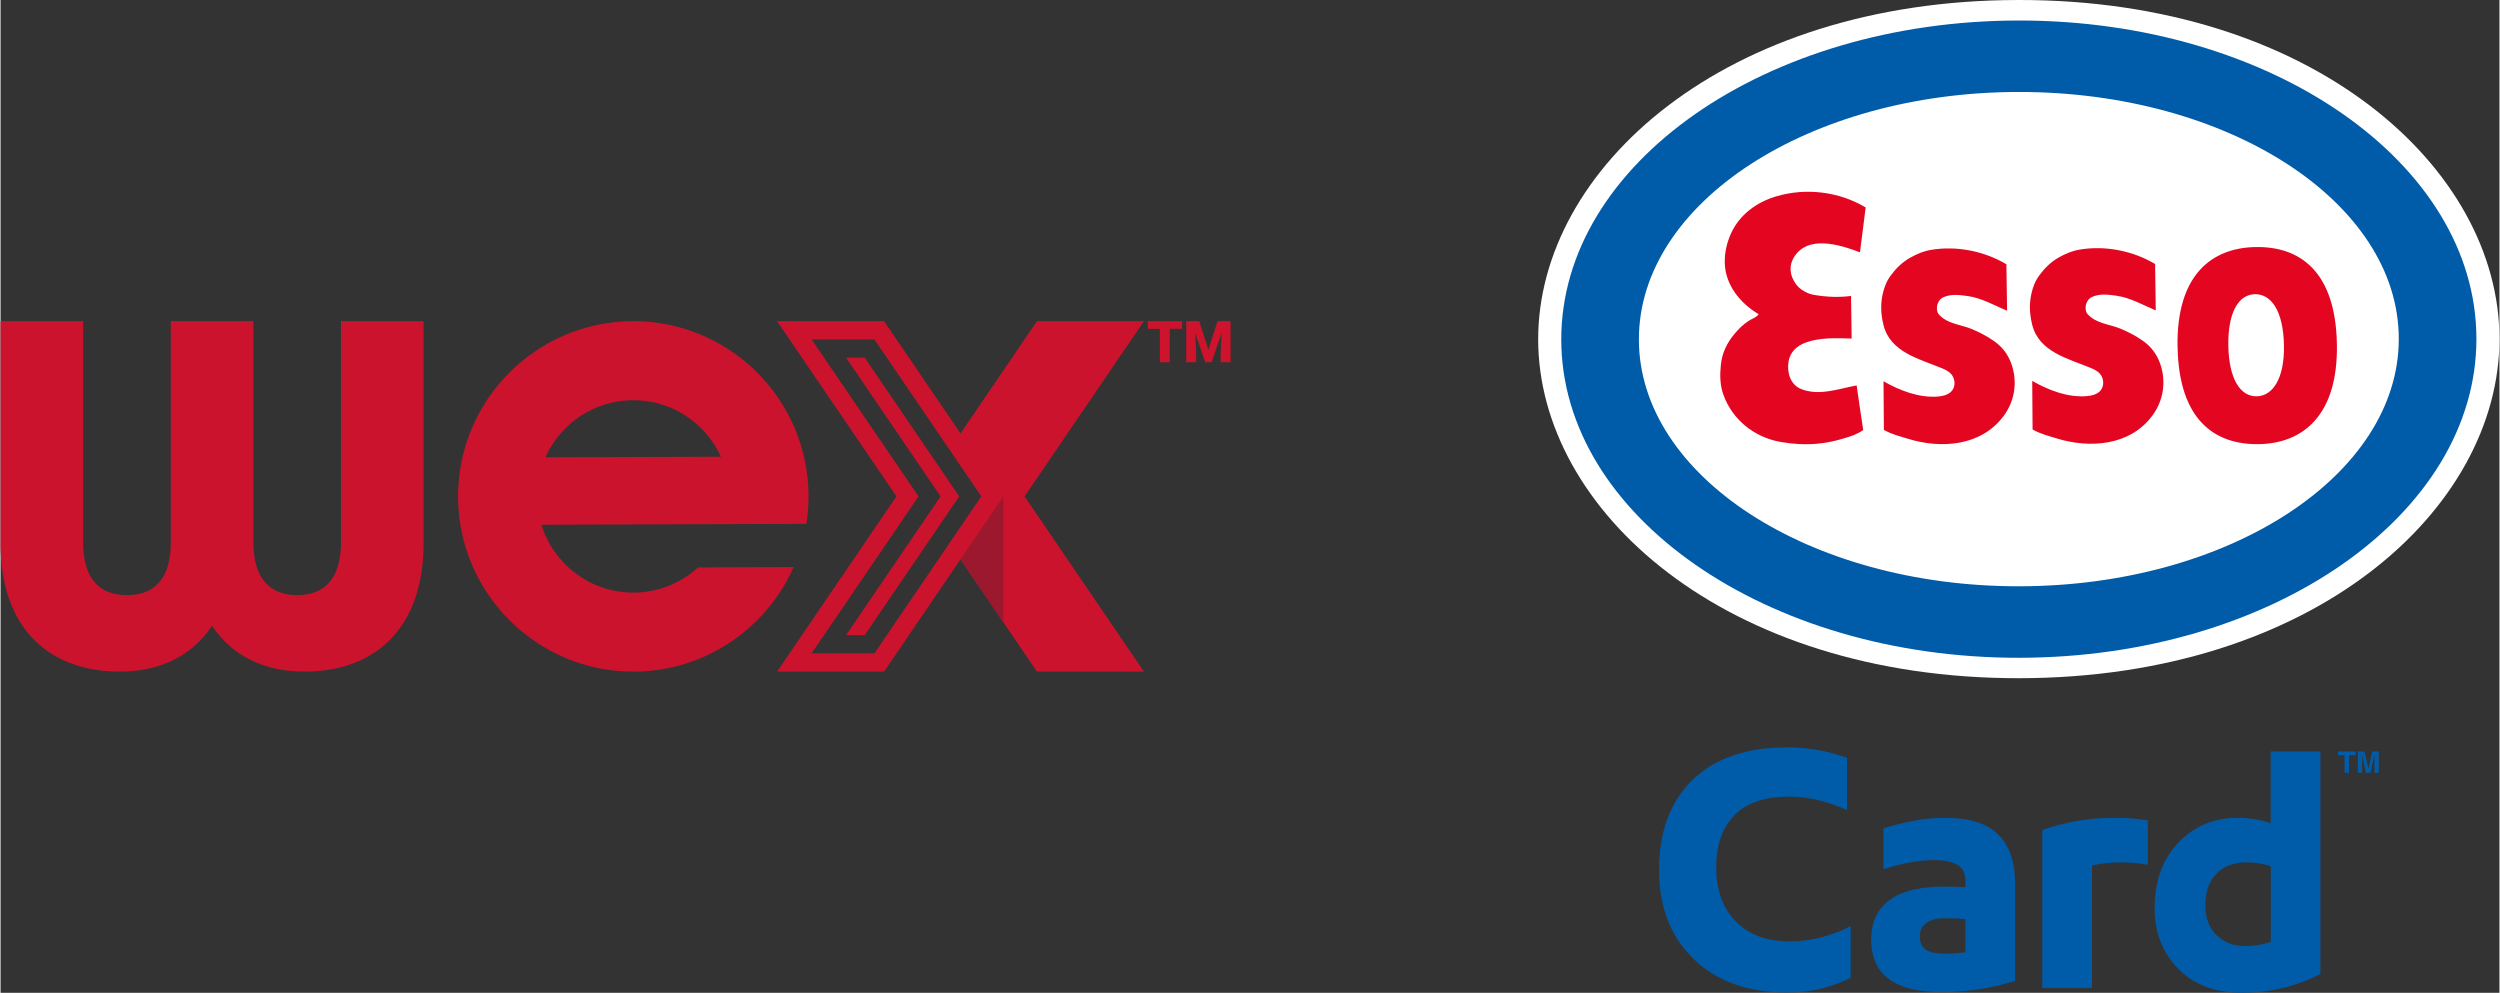 <?xml version="1.0" encoding="UTF-8"?>
<svg xmlns="http://www.w3.org/2000/svg" id="Layer_1" data-name="Layer 1" viewBox="0 0 554.31 220.22" width="554" height="220">
  <rect x="0" y="0" width="554.31" height="220.22" fill="#333333" stroke="none"/>
  <defs>
    <style>
      .cls-1 {
        fill: #9c182f;
      }

      .cls-1, .cls-2, .cls-3, .cls-4, .cls-5, .cls-6 {
        stroke-width: 0px;
      }

      .cls-2 {
        fill: #ce132d;
      }

      .cls-3 {
        fill: #cc132d;
      }

      .cls-4 {
        fill: #e40521;
      }

      .cls-5 {
        fill: #fff;
      }

      .cls-6 {
        fill: #005ca9;
      }
    </style>
  </defs>
  <g>
    <g>
      <path class="cls-6" d="m520.93,171.42h-.98v-3.89h-1.45v-.84h3.87v.84h-1.44v3.89Zm6.59,0h-.92v-3.95h-.02l-.88,3.95h-.98l-.87-3.95h-.01v3.95h-.92v-4.73h1.46l.85,3.73h.03l.84-3.73h1.43v4.73Z"></path>
      <path class="cls-6" d="m409.56,179.67c-4.38-1.96-8.63-2.95-12.76-2.95-5.54,0-9.63,1.4-12.27,4.19-2.64,2.79-3.96,6.58-3.96,11.37,0,5.13,1.45,9.17,4.34,12.12,2.89,2.94,6.88,4.42,11.97,4.42,2.52,0,4.99-.34,7.44-1.02,2.44-.68,4.47-1.47,6.08-2.38v11.48c-2.01,1.01-4.15,1.8-6.42,2.38-2.26.58-4.88.87-7.85.87-8.56,0-15.4-2.47-20.54-7.4-5.13-4.93-7.7-11.55-7.7-19.86s2.49-15.15,7.48-19.94c4.98-4.78,11.93-7.17,20.84-7.17,4.73,0,9.19.78,13.37,2.34v11.55Zm37.32,37.91c-5.34,1.66-10.77,2.49-16.31,2.49-10.42,0-15.63-3.9-15.63-11.71,0-3.78,1.35-6.67,4.04-8.68,2.69-2.01,6.78-3.02,12.27-3.02,1.56,0,3.1.05,4.61.15v-1.43c0-1.76-.64-2.97-1.93-3.62-1.28-.65-2.96-.98-5.02-.98-3.27,0-7.02.68-11.25,2.04v-9.06c1.61-.55,3.65-1.08,6.12-1.59,2.47-.5,4.98-.75,7.55-.75,5.44,0,9.39,1.25,11.85,3.74,2.47,2.49,3.7,6.13,3.7,10.91v21.52Zm-11.03-6.34v-7.33c-1.21-.15-2.69-.23-4.45-.23-1.86,0-3.27.35-4.23,1.06-.96.71-1.44,1.71-1.44,3.02s.42,2.2,1.25,2.83c.83.63,2.2.94,4.12.94,1.76,0,3.35-.1,4.76-.3Zm40.46-19.41c-2.01-.35-4.03-.53-6.04-.53-2.21,0-4.33.23-6.34.68v27.19h-11.03v-35.04c5.13-1.81,10.47-2.72,16.01-2.72,2.82,0,5.29.2,7.4.6v9.82Zm27.27-9.21c-2.22-.8-4.66-1.21-7.33-1.21-5.24,0-9.62,1.83-13.14,5.47-3.53,3.65-5.29,8.55-5.29,14.69,0,5.24,1.72,9.65,5.17,13.25,3.45,3.6,8.19,5.4,14.23,5.4s11.93-1.38,17.37-4.15v-49.38h-11.03v15.93Zm0,26.35c-2.07.6-3.88.91-5.44.91-2.72,0-4.91-.8-6.57-2.42-1.66-1.61-2.49-3.83-2.49-6.65,0-3.02.82-5.36,2.46-7.02,1.63-1.66,3.84-2.49,6.61-2.49,1.46,0,2.69.13,3.7.38l1.74.45v16.84Z"></path>
    </g>
    <g>
      <path class="cls-5" d="m447.63,0c65.38-.07,106.64,37.33,106.68,75.12.04,37.81-41.16,75.25-106.54,75.32-65.39.06-106.64-37.33-106.69-75.12C341.05,37.5,382.24.06,447.63,0Z"></path>
      <path class="cls-6" d="m531.98,75.14c.03,30.28-37.68,54.87-84.23,54.91-46.55.05-84.31-24.47-84.33-54.74-.03-30.28,37.68-54.87,84.22-54.91,46.55-.05,84.31,24.46,84.34,54.74Zm-185.78.19c.04,39.04,45.51,70.64,101.57,70.58,56.06-.06,101.47-31.75,101.43-70.78-.04-39.04-45.51-70.64-101.57-70.58-56.06.06-101.47,31.75-101.43,70.79Z"></path>
      <path class="cls-4" d="m478.08,68.86c-2.74-1.15-5.7-2.85-8.72-3.26-1.81-.24-3.52-.51-5.27.2-.8.33-1.13.8-1.42,1.53-.26.65-.21,1.74.2,2.24,1.85,2.22,4.91,2.31,7.41,3.35,1.71.72,3.27,1.52,4.85,2.62,1.9,1.31,3.14,2.98,3.89,5.05,1.42,3.94.81,8.24-1.73,11.64-5,6.7-13.92,7.28-21.26,5-1.84-.58-3.41-.92-5.28-1.96,0,.04-.08-10.74-.08-10.78,3.62,2.08,7.9,3.72,12.08,3.38.89-.07,2.04-.28,2.82-.98.96-.86,1.05-2.27.54-3.34-.44-.92-1.34-1.47-2.25-1.85-5.1-2.14-11.73-3.55-13.22-9.76-.54-2.27-.67-4.4-.17-6.71.33-1.53.85-2.9,1.76-4.13,1.2-1.62,2.54-2.98,4.33-3.99,1.48-.84,2.99-1.47,4.62-1.74,5.8-.98,11.93.32,16.75,3.19l.14,10.29Zm-33.14-10.24c-4.82-2.87-10.95-4.17-16.74-3.19-1.64.28-3.15.91-4.63,1.75-1.78,1.01-3.13,2.36-4.33,3.99-.91,1.23-1.42,2.6-1.76,4.13-.5,2.3-.37,4.44.17,6.71,1.49,6.21,8.12,7.62,13.22,9.77.91.38,1.81.93,2.25,1.85.51,1.08.42,2.48-.54,3.34-.78.7-1.93.91-2.82.99-4.18.33-8.46-1.31-12.08-3.39,0,.04.08,10.82.08,10.78,1.86,1.05,3.44,1.39,5.28,1.96,7.34,2.29,16.25,1.7,21.26-5,2.54-3.4,3.15-7.7,1.73-11.64-.75-2.07-1.99-3.74-3.89-5.05-1.59-1.1-3.15-1.9-4.85-2.62-2.5-1.05-5.56-1.13-7.41-3.35-.41-.5-.46-1.59-.2-2.24.29-.74.62-1.21,1.42-1.54,1.74-.7,3.46-.44,5.27-.2,3.02.41,5.98,2.11,8.72,3.26l-.15-10.29Zm-31.2-12.59c-5.85-3.51-13.21-4.46-19.9-2.46-4.39,1.31-8.18,4.12-10.04,8.33-.9,2.02-1.38,4.2-1.33,6.4.11,4.91,3.39,8.93,7.51,11.4-.55.78-1.45.97-2.22,1.48-1.3.85-2.29,1.86-3.24,3.01-1.63,1.98-2.66,4.19-2.92,6.73-.23,2.26-.21,4.52.58,6.69,1.97,5.42,6.74,9.36,12.62,10.41,2.77.49,5.33.64,8.02.42,2.17-.18,4.01-.58,6.07-1.2,1.57-.47,2.83-.85,4.29-1.84,0-.04-1.5-9.91-1.46-9.91-4.03.75-8.29,2.4-12.3.81-2.42-.96-3.2-3.69-2.8-6.13.34-2.1,1.88-3.47,3.74-4.16,3.24-1.19,6.85-1.01,10.25-.91l-.13-9.45c-2.63.34-5.46.26-8.4-.27-.92-.17-1.76-.58-2.59-1.14-.8-.55-1.33-1.26-1.76-2.06-.84-1.57-.91-3.34-.05-4.88,2.97-5.28,10.11-3.1,14.78-1.33l1.26-9.92Zm69.17,30.95c.3,16.26,8.31,21.72,18.07,21.54,9.76-.18,17.56-6.4,17.27-22.18-.29-16.26-8.31-21.72-18.07-21.54-9.76.18-17.56,6.24-17.28,22.18Zm23.6-.35c.13,7.21-2.42,11.21-6.05,11.28-3.63.07-6.16-3.85-6.29-11.21-.13-7.37,2.25-11.37,5.88-11.44,3.63-.07,6.32,3.68,6.46,11.37Z"></path>
    </g>
  </g>
  <g>
    <g>
      <path class="cls-3" d="m0,120.37v-49.13h18.32v49.13c0,8.59,4.18,11.65,9.72,11.65s9.72-3.05,9.72-11.65v-49.13h18.32v49.13c0,8.59,4.3,11.65,9.72,11.65s9.72-3.05,9.72-11.65v-49.13h18.32v49.13c0,19.79-11.53,28.61-26.46,28.61-8.93,0-16.06-3.51-20.47-10.18-4.41,6.67-11.53,10.18-20.47,10.18-14.93,0-26.46-8.82-26.46-28.61"></path>
      <path class="cls-3" d="m178.75,116.2c.32-2.03.49-4.11.48-6.23-.08-21.43-17.58-38.81-39.01-38.73-21.43.08-38.81,17.58-38.73,39.01.08,21.43,17.58,38.81,39.01,38.73,15.81-.06,29.4-9.6,35.42-23.19l-21.21.08c-3.78,3.44-8.77,5.57-14.27,5.59-9.61.04-17.77-6.32-20.47-15.06l58.78-.2m-38.46-27.43c8.66-.03,16.14,5.13,19.51,12.54l-38.94.14c3.32-7.44,10.76-12.65,19.42-12.68Z"></path>
      <g>
        <g>
          <path class="cls-3" d="m253.63,71.24h-23.73l-16.96,24.9-16.96-24.9h-23.73l26.48,38.87-26.48,38.87h23.73l16.96-24.9,16.96,24.9h23.73l-26.48-38.87,26.48-38.87Zm-59.79,73.69h-13.93l23.72-34.82-23.72-34.82h13.93l23.72,34.82-23.72,34.82Z"></path>
          <polygon class="cls-3" points="191.69 79.34 187.56 79.34 208.52 110.11 187.56 140.88 191.69 140.88 212.65 110.11 191.69 79.34"></polygon>
        </g>
        <polygon class="cls-1" points="222.45 110.11 222.45 138.05 212.93 124.08 222.45 110.11"></polygon>
      </g>
    </g>
    <g>
      <path class="cls-2" d="m262.09,72.94h-2.73v7.42h-2.2v-7.42h-2.68v-1.7h7.62v1.7Z"></path>
      <path class="cls-2" d="m265.9,71.24l2.03,6.34,2.03-6.34h2.89v9.11h-2.2v-2.13l.21-4.36-2.2,6.48h-1.45l-2.21-6.49.21,4.36v2.13h-2.2v-9.11h2.88Z"></path>
    </g>
  </g>
</svg>
